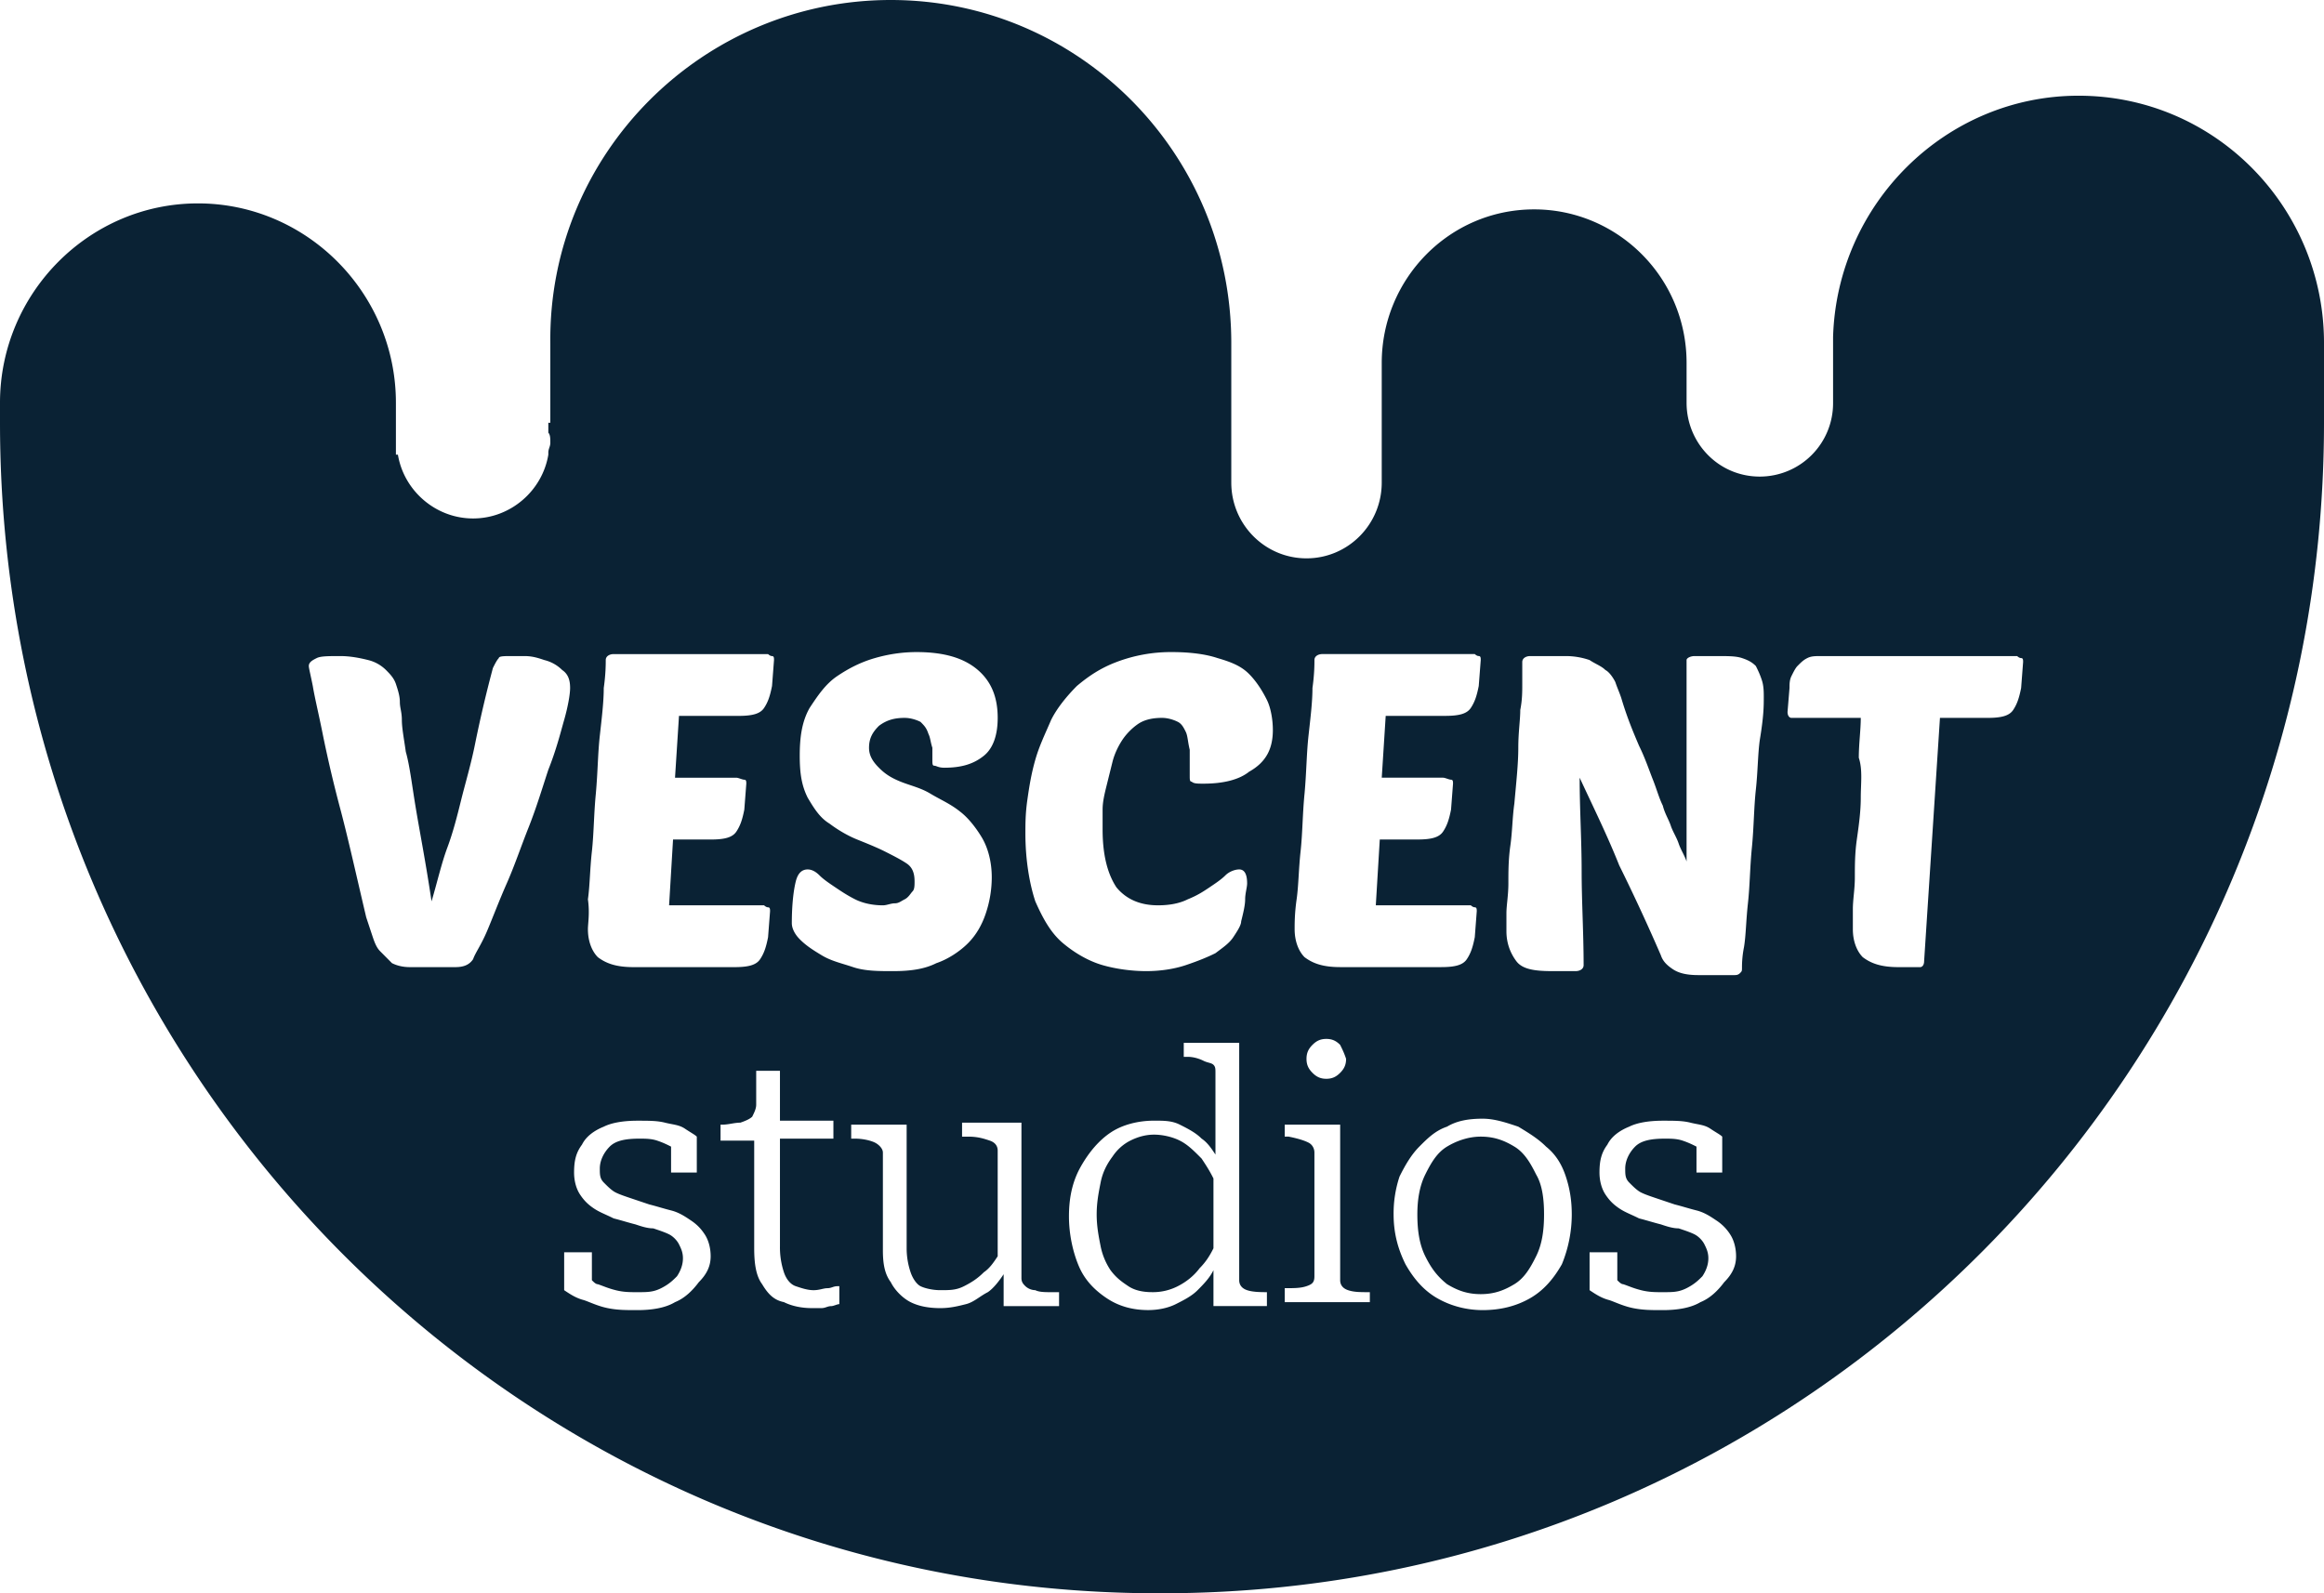 <svg viewBox="0 0 140 96" fill="none" xmlns="http://www.w3.org/2000/svg"><path d="M73.1 75.214c-.238.48-.476.84-.834 1.201-.358.48-.835.841-1.312 1.082a3.28 3.28 0 0 1-1.55.36c-.596 0-1.073-.12-1.431-.36-.358-.24-.716-.481-1.073-.962a4.028 4.028 0 0 1-.597-1.441c-.119-.601-.238-1.202-.238-1.923 0-.72.119-1.321.238-1.922.12-.6.358-1.081.716-1.562.238-.36.596-.721 1.073-.961s.954-.36 1.431-.36c.477 0 1.073.12 1.55.36.477.24.835.6 1.312 1.081.239.36.477.72.715 1.201v4.206Zm18.127-6.128c-.597-.36-1.193-.6-2.028-.6-.715 0-1.43.24-2.027.6-.596.36-.954.961-1.312 1.682-.357.721-.477 1.562-.477 2.403 0 .961.12 1.802.477 2.523.358.721.716 1.202 1.312 1.682.596.36 1.193.601 2.027.601.835 0 1.431-.24 2.028-.6.596-.361.954-.962 1.311-1.683.358-.72.477-1.562.477-2.523 0-.961-.119-1.802-.477-2.403-.357-.72-.715-1.321-1.311-1.682ZM140 20.666v4.806C140 64.4 108.637 96 70 96c-38.637.12-70-31.48-70-70.528V24.27c0-6.608 5.366-12.015 11.925-12.015 6.559 0 11.925 5.407 11.925 12.015v3.124h.12c.357 2.163 2.265 3.845 4.53 3.845 2.267 0 4.175-1.682 4.532-3.845v-.12c0-.24.12-.36.12-.6 0-.241 0-.481-.12-.601v-.601h.12v-4.806C33.032 9.252 42.334 0 53.662 0c11.33 0 20.512 9.252 20.512 20.666v8.41c0 2.523 2.027 4.566 4.531 4.566 2.505 0 4.532-2.043 4.532-4.566V21.867c0-5.046 4.054-9.251 9.182-9.251 5.009 0 9.182 4.085 9.182 9.251v2.403c0 2.403 1.908 4.446 4.413 4.446a4.418 4.418 0 0 0 4.412-4.446V20.306c.238-8.05 6.797-14.539 14.787-14.539 8.228 0 14.787 6.729 14.787 14.899ZM77.99 55.99c0 .72.238 1.321.596 1.682.477.36 1.073.6 2.147.6h6.081c.835 0 1.312-.12 1.55-.48.24-.36.358-.72.478-1.322l.119-1.562c0-.12 0-.24-.12-.24-.119 0-.238-.12-.238-.12H82.88l.239-3.965h2.265c.835 0 1.312-.12 1.55-.48.24-.361.358-.721.478-1.322l.119-1.562c0-.12 0-.24-.12-.24-.119 0-.357-.12-.476-.12h-3.697l.238-3.725h3.578c.835 0 1.312-.12 1.55-.48.239-.361.358-.722.477-1.323l.12-1.561c0-.12 0-.24-.12-.24s-.238-.12-.238-.12h-9.183c-.238 0-.477.12-.477.36s0 .84-.119 1.682c0 .84-.12 1.802-.239 2.883-.119 1.082-.119 2.163-.238 3.485-.12 1.201-.12 2.403-.239 3.484s-.119 2.042-.238 2.883c-.12.842-.12 1.442-.12 1.803Zm2.743 6.968c-.239-.24-.478-.36-.835-.36-.358 0-.596.12-.835.36s-.358.481-.358.842c0 .36.12.6.358.84.239.24.477.361.835.361s.596-.12.835-.36c.238-.24.357-.481.357-.842-.119-.36-.238-.6-.358-.84ZM47.7 55.63c0 .24.12.601.477.962.358.36.716.6 1.312.96.596.361 1.192.481 1.908.722.715.24 1.55.24 2.385.24 1.073 0 1.908-.12 2.624-.48.715-.241 1.43-.722 1.907-1.202.477-.48.835-1.082 1.074-1.802a6.85 6.85 0 0 0 .358-2.163c0-.961-.239-1.802-.597-2.403-.358-.6-.835-1.202-1.312-1.562-.596-.48-1.192-.721-1.788-1.081-.596-.36-1.193-.481-1.79-.721-.595-.24-.953-.48-1.31-.841-.359-.36-.597-.721-.597-1.202 0-.6.238-.961.596-1.322.477-.36.954-.48 1.55-.48.358 0 .716.12.955.24.238.24.357.36.477.721.119.24.119.48.238.841v.721c0 .24 0 .36.12.36.119 0 .238.12.596.12 1.073 0 1.788-.24 2.384-.72.597-.48.835-1.322.835-2.283 0-1.202-.357-2.163-1.192-2.884-.835-.72-2.027-1.081-3.697-1.081-.835 0-1.67.12-2.504.36-.835.24-1.55.601-2.266 1.082-.716.48-1.193 1.201-1.67 1.922-.477.841-.596 1.802-.596 2.884 0 1.081.12 1.802.477 2.523.358.6.716 1.201 1.312 1.562.477.36 1.073.72 1.67.961.596.24 1.192.48 1.669.72.477.241.954.482 1.312.722.357.24.477.6.477 1.081 0 .24 0 .48-.12.6-.119.121-.238.361-.477.481-.238.12-.357.24-.596.24-.238 0-.477.121-.715.121-.597 0-1.193-.12-1.67-.36-.477-.24-.835-.481-1.192-.721-.358-.24-.716-.481-.954-.721-.239-.24-.477-.36-.716-.36-.358 0-.596.24-.715.72-.12.48-.239 1.322-.239 2.523Zm-12.283.36c0 .722.239 1.322.597 1.683.477.36 1.073.6 2.146.6h6.082c.835 0 1.312-.12 1.55-.48.239-.36.358-.72.477-1.322l.12-1.562c0-.12 0-.24-.12-.24s-.238-.12-.238-.12h-5.724l.238-3.965h2.266c.835 0 1.312-.12 1.55-.48.239-.361.358-.721.477-1.322l.12-1.562c0-.12 0-.24-.12-.24s-.358-.12-.477-.12h-3.697l.239-3.725h3.577c.835 0 1.312-.12 1.55-.48.24-.361.358-.722.478-1.323l.119-1.561c0-.12 0-.24-.12-.24-.119 0-.238-.12-.238-.12h-9.301c-.239 0-.477.12-.477.36s0 .84-.12 1.682c0 .84-.119 1.802-.238 2.883-.12 1.082-.12 2.163-.239 3.485-.119 1.201-.119 2.403-.238 3.484-.12 1.081-.12 2.042-.239 2.883.12.842 0 1.442 0 1.803Zm-1.43-12.615c.238-.841.357-1.562.357-1.922 0-.48-.12-.841-.477-1.082a2.3 2.3 0 0 0-1.073-.6c-.358-.12-.716-.24-1.193-.24h-.834c-.358 0-.716 0-.716.12-.12.12-.238.36-.358.6a76.633 76.633 0 0 0-1.073 4.566c-.238 1.201-.596 2.403-.835 3.364-.238.961-.477 1.922-.834 2.884-.358.96-.597 2.042-.954 3.244-.358-2.403-.716-4.206-.954-5.647-.239-1.442-.358-2.523-.597-3.364-.119-.842-.238-1.442-.238-1.923 0-.48-.12-.72-.12-1.081 0-.36-.119-.721-.238-1.082-.12-.36-.358-.6-.596-.84a2.3 2.3 0 0 0-1.073-.601c-.477-.12-1.074-.24-1.67-.24-.715 0-1.192 0-1.43.12-.24.12-.478.24-.478.48 0 .12.12.6.239 1.201.119.721.357 1.683.596 2.884a76.633 76.633 0 0 0 1.073 4.566c.477 1.802.954 3.965 1.55 6.488l.358 1.081c.12.36.239.721.477.961l.716.721c.238.12.596.24 1.073.24h2.743c.477 0 .834-.12 1.073-.48.12-.36.477-.841.835-1.682.357-.841.715-1.802 1.192-2.884.477-1.081.835-2.162 1.312-3.364.477-1.201.835-2.403 1.192-3.484.477-1.202.716-2.163.954-3.004Zm8.824 32.32c0-.48-.12-.96-.358-1.321-.238-.36-.477-.601-.835-.841-.357-.24-.715-.48-1.192-.601-.477-.12-.835-.24-1.312-.36l-1.073-.361c-.358-.12-.716-.24-.954-.36-.239-.12-.477-.36-.716-.601-.238-.24-.238-.48-.238-.841 0-.48.238-.961.596-1.322.358-.36.954-.48 1.789-.48.358 0 .715 0 1.073.12s.596.24.835.36v1.562h1.55v-2.163c-.12-.12-.358-.24-.715-.48-.358-.24-.716-.24-1.193-.36-.477-.12-.954-.12-1.67-.12-.834 0-1.55.12-2.027.36-.596.24-1.073.6-1.311 1.081-.358.48-.477.961-.477 1.682 0 .48.119.961.357 1.322.239.36.477.6.835.84.358.241.716.361 1.193.602.477.12.834.24 1.311.36.358.12.716.24 1.074.24.357.12.715.24.954.36.238.12.477.361.596.601.12.24.238.481.238.841s-.119.721-.357 1.082c-.239.24-.477.48-.954.72-.477.241-.835.241-1.431.241-.477 0-.835 0-1.312-.12-.477-.12-.716-.24-1.073-.36-.12 0-.239-.12-.358-.24v-1.683h-1.67v2.283c.358.24.716.48 1.193.6.358.12.835.361 1.43.481.597.12 1.074.12 1.79.12.834 0 1.67-.12 2.265-.48.597-.24 1.074-.721 1.431-1.202.477-.48.716-.96.716-1.562Zm7.632 1.803c-.239 0-.358.12-.596.12-.239 0-.477.12-.835.12s-.716-.12-1.073-.24c-.358-.12-.597-.481-.716-.841a4.738 4.738 0 0 1-.238-1.562v-6.488h3.22v-1.082h-3.22V64.52h-1.431v2.043c0 .24-.12.48-.239.72-.12.121-.358.241-.715.361-.358 0-.716.12-1.074.12h-.119v.962h2.027v6.488c0 .96.12 1.682.477 2.162.358.601.716.962 1.312 1.082.477.24 1.073.36 1.67.36h.596c.238 0 .358-.12.596-.12.12 0 .358-.12.477-.12v-1.081h-.12Zm12.879.36c-.358 0-.716 0-.954-.12a.908.908 0 0 1-.596-.24c-.12-.12-.239-.24-.239-.481v-9.372h-3.577v.841h.357c.597 0 .954.12 1.312.24.358.12.477.361.477.601v6.368c-.238.36-.477.721-.834.962-.358.36-.716.6-1.193.84-.477.24-.835.24-1.431.24-.477 0-.954-.12-1.192-.24-.24-.12-.478-.48-.597-.84a4.51 4.51 0 0 1-.238-1.442v-7.45h-3.34v.842h.24c.476 0 .953.12 1.192.24.238.12.477.36.477.6v5.888c0 .84.119 1.442.477 1.922.238.48.715.962 1.192 1.202s1.074.36 1.789.36c.596 0 1.073-.12 1.55-.24.477-.12.835-.48 1.312-.721.358-.24.715-.72.954-1.081v1.922h3.339v-.841h-.477Zm13.117 0c-.476 0-.953 0-1.311-.12s-.477-.36-.477-.6V62.837h-3.34v.841h.24c.357 0 .715.12.953.24.239.12.477.12.596.241.12.12.12.24.12.48v4.927c-.239-.36-.477-.721-.835-.961-.358-.36-.835-.601-1.312-.841-.477-.24-.954-.24-1.55-.24-.954 0-1.908.24-2.623.72-.716.48-1.312 1.202-1.79 2.043-.476.84-.715 1.802-.715 3.003 0 1.082.239 2.163.597 3.004.357.841.953 1.442 1.669 1.922.715.481 1.55.721 2.504.721.596 0 1.193-.12 1.67-.36.477-.24.954-.48 1.312-.841.357-.36.715-.721.953-1.202v2.163h3.22v-.841h.12Zm.239-33.882c0-.6-.12-1.322-.358-1.802-.238-.481-.596-1.082-1.073-1.562-.477-.481-1.073-.721-1.908-.962-.715-.24-1.67-.36-2.743-.36a9.22 9.22 0 0 0-3.339.6c-.954.361-1.67.842-2.385 1.442-.596.601-1.192 1.322-1.55 2.043-.358.841-.716 1.562-.954 2.403-.239.841-.358 1.562-.477 2.403-.12.841-.12 1.442-.12 2.043 0 1.562.24 3.003.597 4.085.477 1.081.954 1.922 1.67 2.523.715.6 1.55 1.081 2.385 1.322.834.24 1.788.36 2.623.36.835 0 1.67-.12 2.385-.36.716-.24 1.312-.481 1.789-.721.477-.36.835-.601 1.073-.962.238-.36.477-.72.477-.96.12-.481.239-.962.239-1.322 0-.36.119-.721.119-.962 0-.48-.12-.84-.477-.84-.239 0-.596.12-.835.36s-.596.48-.954.72-.715.481-1.312.721c-.477.24-1.073.361-1.788.361-1.074 0-1.909-.36-2.505-1.081-.477-.721-.835-1.803-.835-3.485v-1.201c0-.48.12-.961.239-1.442l.358-1.442c.119-.48.357-.961.596-1.321s.596-.721.954-.962c.358-.24.835-.36 1.431-.36.358 0 .716.12.954.24.239.12.358.36.477.601.12.24.12.6.239 1.081v1.562c0 .24 0 .36.119.36.119.12.358.12.715.12 1.193 0 2.147-.24 2.743-.72 1.073-.6 1.431-1.442 1.431-2.523Zm5.843 33.882c-.596 0-.954 0-1.311-.12-.358-.12-.477-.36-.477-.6v-9.373h-3.34v.721h.239c.596.12.954.24 1.192.36.239.121.358.361.358.602v7.449c0 .36-.119.48-.477.6s-.715.12-1.311.12v.842h5.127v-.601Zm12.164-4.686c0-.84-.12-1.562-.358-2.283-.238-.72-.596-1.321-1.192-1.802-.477-.48-1.074-.84-1.67-1.201-.715-.24-1.43-.481-2.146-.481-.835 0-1.55.12-2.147.48-.715.24-1.192.722-1.67 1.202-.476.48-.834 1.082-1.192 1.802a7.04 7.04 0 0 0-.358 2.283c0 1.081.239 2.043.716 3.004.477.841 1.073 1.562 1.908 2.043.835.48 1.789.72 2.743.72 1.073 0 2.027-.24 2.862-.72.834-.481 1.43-1.202 1.908-2.043a7.923 7.923 0 0 0 .596-3.004Zm9.898 2.523c0-.48-.12-.96-.358-1.321a2.8 2.8 0 0 0-.835-.841c-.358-.24-.715-.48-1.192-.601-.477-.12-.835-.24-1.312-.36l-1.073-.361c-.358-.12-.716-.24-.954-.36-.239-.12-.477-.36-.716-.601-.238-.24-.238-.48-.238-.841 0-.48.238-.961.596-1.322.358-.36.954-.48 1.789-.48.357 0 .715 0 1.073.12s.596.24.835.36v1.562h1.55v-2.163c-.119-.12-.358-.24-.716-.48-.357-.24-.715-.24-1.192-.36s-.954-.12-1.67-.12c-.834 0-1.55.12-2.027.36-.596.24-1.073.6-1.312 1.081-.357.48-.477.961-.477 1.682 0 .48.12.961.358 1.322.239.36.477.6.835.84.358.241.715.361 1.192.602.477.12.835.24 1.312.36.358.12.716.24 1.073.24.358.12.716.24.954.36.239.12.477.361.597.601.119.24.238.481.238.841s-.119.721-.358 1.082c-.238.24-.477.48-.954.72-.477.241-.834.241-1.431.241-.477 0-.834 0-1.311-.12s-.716-.24-1.074-.36c-.119 0-.238-.12-.357-.24v-1.683h-1.67v2.283c.358.24.716.48 1.193.6.357.12.834.361 1.43.481.597.12 1.074.12 1.789.12.835 0 1.67-.12 2.266-.48.596-.24 1.073-.721 1.431-1.202.477-.48.716-.96.716-1.562Zm1.669-33.642c0-.36 0-.72-.119-1.08-.119-.361-.239-.602-.358-.842-.238-.24-.477-.36-.835-.48-.357-.12-.834-.12-1.431-.12h-1.431c-.238 0-.477.12-.477.24v12.135c-.119-.36-.357-.721-.477-1.082-.119-.36-.357-.72-.477-1.081-.119-.36-.357-.72-.477-1.201-.238-.481-.357-.962-.596-1.562-.238-.601-.477-1.322-.835-2.043-.357-.841-.715-1.682-1.073-2.884-.12-.36-.238-.6-.358-.96-.119-.241-.357-.602-.596-.722-.238-.24-.596-.36-.954-.6a4.417 4.417 0 0 0-1.43-.24H92.18c-.239 0-.477.12-.477.36v1.321c0 .481 0 .962-.12 1.562 0 .601-.119 1.322-.119 2.283 0 .961-.12 2.043-.238 3.364-.12.841-.12 1.682-.239 2.523-.12.842-.12 1.562-.12 2.283 0 .721-.118 1.322-.118 1.803v1.08c0 .722.238 1.323.596 1.803s1.073.6 2.146.6h1.431c.239 0 .477-.12.477-.36 0-1.922-.119-3.844-.119-5.647 0-1.922-.12-3.724-.12-5.647.836 1.803 1.67 3.485 2.386 5.287a117.01 117.01 0 0 1 2.504 5.407c.119.36.358.6.716.84.357.241.834.361 1.55.361h2.146c.12 0 .239 0 .358-.12s.119-.12.119-.36c0-.12 0-.601.12-1.202.119-.72.119-1.562.238-2.643.119-1.081.119-2.163.239-3.364.119-1.202.119-2.403.238-3.485.119-1.081.119-2.162.239-3.003.238-1.442.238-2.043.238-2.524Zm15.622-2.162c0-.12 0-.24-.119-.24-.12 0-.239-.12-.239-.12H109.71c-.357 0-.596 0-.834.12-.239.12-.358.24-.597.48-.119.12-.238.36-.357.6-.12.241-.12.481-.12.722l-.119 1.442c0 .24.119.36.239.36h4.173c0 .72-.119 1.562-.119 2.403.239.72.119 1.562.119 2.403s-.119 1.682-.238 2.523c-.119.841-.119 1.562-.119 2.283 0 .72-.12 1.322-.12 1.922v1.202c0 .72.239 1.321.597 1.682.477.36 1.073.6 2.146.6h1.312c.119 0 .238-.12.238-.36l.954-14.658h2.862c.835 0 1.312-.12 1.551-.48.238-.361.357-.722.477-1.322l.119-1.562Z" fill="#0A2234"/></svg>